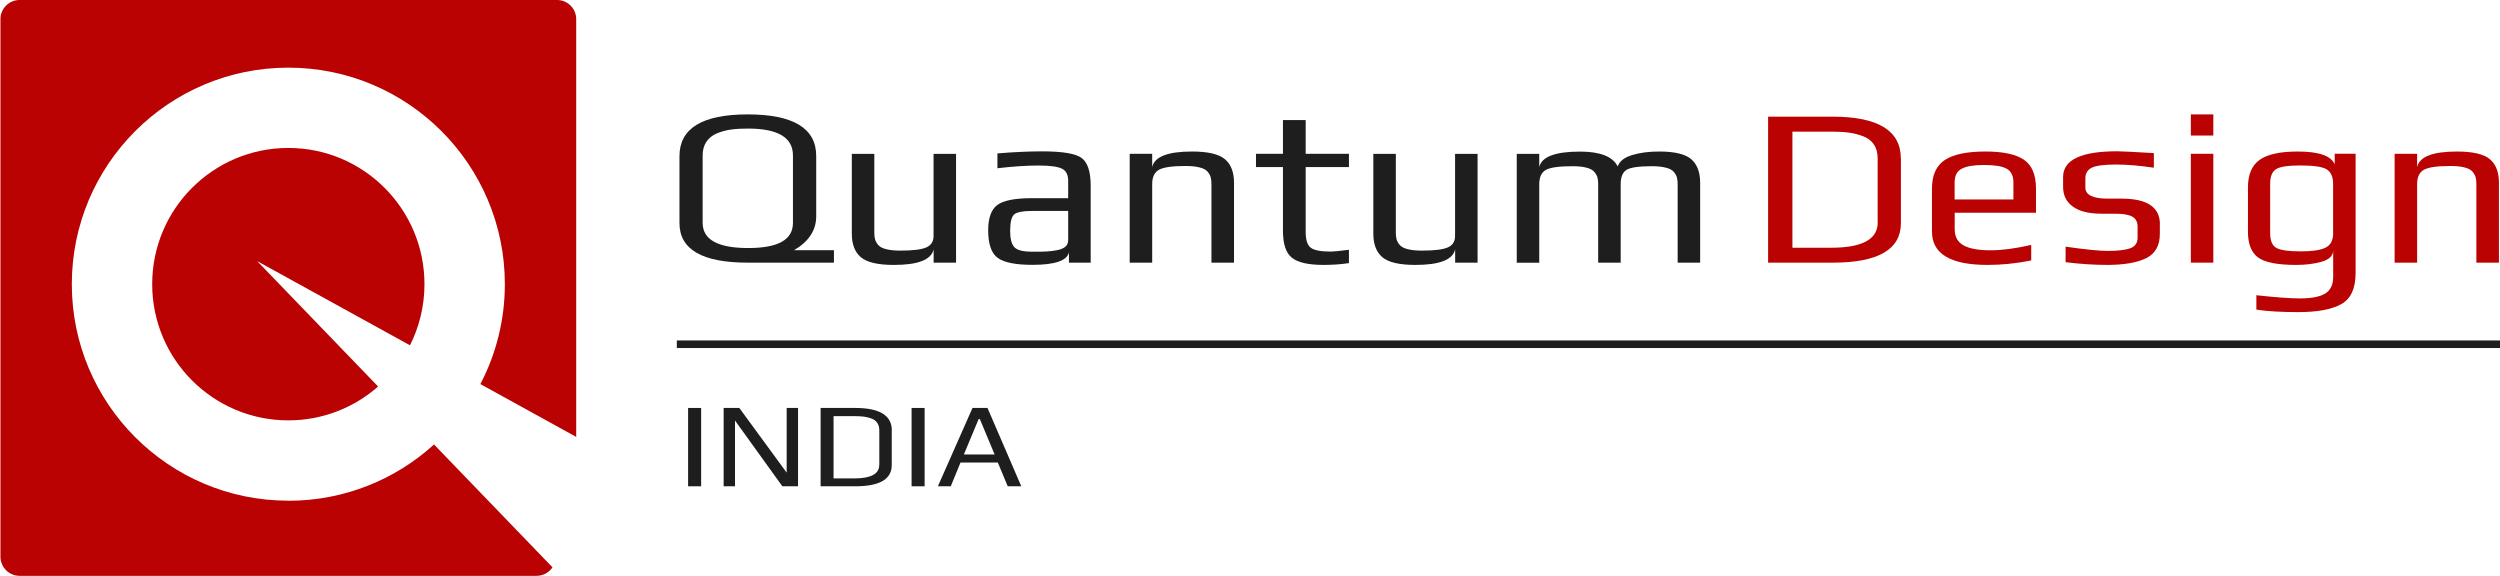 <?xml version="1.0" encoding="UTF-8"?>
<svg id="Layer_1" xmlns="http://www.w3.org/2000/svg" version="1.1" viewBox="0 0 330 76">
  <!-- Generator: Adobe Illustrator 29.4.0, SVG Export Plug-In . SVG Version: 2.1.0 Build 152)  -->
  <defs>
    <style>
      .st0 {
        fill: #ba0202;
      }

      .st1 {
        fill: #1e1e1e;
      }
    </style>
  </defs>
  <g>
    <path class="st0" d="M38.06,66.09c-15.78,0-28.58-12.8-28.58-28.58s12.8-28.58,28.58-28.58,28.58,12.8,28.58,28.58c0,4.76-1.17,9.24-3.23,13.19l12.65,6.97V2.53c0-1.4-1.13-2.53-2.53-2.53H2.58C1.19,0,.06,1.13.06,2.53v70.95c0,1.4,1.13,2.53,2.53,2.53h68.24c.87,0,1.64-.44,2.1-1.12l-15.64-16.22c-5.08,4.62-11.82,7.43-19.22,7.43Z"/>
    <path class="st0" d="M38.06,19.53c-9.93,0-17.97,8.05-17.97,17.98s8.05,17.98,17.97,17.98c4.54,0,8.69-1.69,11.85-4.47l-15.96-16.55,20.17,11.11c1.22-2.43,1.91-5.17,1.91-8.07,0-9.93-8.05-17.98-17.97-17.98Z"/>
  </g>
  <g>
    <path class="st1" d="M110.08,34.67h-11.38c-6.01,0-9.01-1.74-9.01-5.23v-8.82c0-3.68,3-5.52,9.01-5.52s9.04,1.83,9.04,5.49v7.96c0,1.84-.98,3.34-2.94,4.48h5.28v1.63ZM104.67,29.41v-8.88c0-2.38-1.98-3.56-5.94-3.56-.84,0-1.58.04-2.23.13-.65.09-1.27.26-1.86.5-.59.25-1.06.61-1.39,1.1-.33.49-.5,1.09-.5,1.83v8.88c0,2.22,2,3.33,6.01,3.33s5.91-1.11,5.91-3.33Z"/>
    <path class="st1" d="M126.21,34.67h-2.97v-1.75c-.31,1.37-2.06,2.05-5.25,2.05-2.11,0-3.56-.34-4.36-1.02s-1.19-1.72-1.19-3.1v-10.54h2.97v10.4c0,.36.03.65.1.89.07.24.2.48.41.73s.56.44,1.06.56c.5.13,1.12.19,1.86.19,1.65,0,2.79-.14,3.43-.42.64-.28.96-.78.96-1.51v-10.84h2.97v14.37Z"/>
    <path class="st1" d="M143.97,34.67h-2.87v-1.37c-.24,1.11-1.85,1.66-4.82,1.66-2.2,0-3.72-.3-4.57-.91-.85-.6-1.27-1.83-1.27-3.67,0-1.6.4-2.71,1.19-3.31s2.32-.91,4.59-.91h4.78v-2.29c0-.79-.27-1.33-.81-1.6s-1.56-.42-3.05-.42c-1.63,0-3.45.12-5.48.36v-1.96c2.18-.18,4.15-.27,5.91-.27,2.68,0,4.42.29,5.21.88.79.58,1.19,1.8,1.19,3.64v10.16ZM141,31.76v-3.92h-4.59c-1.36,0-2.22.16-2.56.48-.34.32-.51,1.04-.51,2.17,0,1.01.18,1.72.54,2.12.36.41,1.13.61,2.29.61h.59c.57,0,1.05,0,1.44-.03.38-.02.82-.07,1.3-.16.48-.09.85-.24,1.11-.45.25-.21.38-.48.38-.82Z"/>
    <path class="st1" d="M162.88,34.67h-2.97v-10.39c0-.36-.03-.65-.1-.89s-.2-.48-.41-.73c-.21-.25-.56-.44-1.06-.56-.49-.13-1.12-.19-1.86-.19-1.74,0-2.9.17-3.5.5-.59.34-.89.96-.89,1.87v10.39h-2.97v-14.37h2.97v1.75c.31-1.37,2.06-2.05,5.25-2.05,2.11,0,3.56.34,4.36,1.02s1.19,1.72,1.19,3.1v10.54Z"/>
    <path class="st1" d="M178.06,34.73c-1.06.16-2.17.24-3.33.24-2,0-3.4-.31-4.19-.94-.79-.62-1.19-1.81-1.19-3.55v-8.43h-3.56v-1.75h3.56v-4.45h3v4.45h5.71v1.75h-5.71v8.58c0,1.03.22,1.72.66,2.06.44.35,1.33.52,2.67.52.35,0,1.14-.08,2.38-.24v1.75Z"/>
    <path class="st1" d="M195.05,34.67h-2.97v-1.75c-.31,1.37-2.06,2.05-5.25,2.05-2.11,0-3.56-.34-4.36-1.02s-1.19-1.72-1.19-3.1v-10.54h2.97v10.4c0,.36.03.65.1.89.07.24.2.48.41.73.21.25.56.44,1.06.56.5.13,1.12.19,1.86.19,1.65,0,2.79-.14,3.43-.42.64-.28.96-.78.96-1.51v-10.84h2.97v14.37Z"/>
    <path class="st1" d="M224.42,34.67h-2.97v-10.36c0-.36-.03-.65-.1-.89-.07-.24-.2-.48-.41-.73-.21-.25-.56-.44-1.06-.56-.5-.13-1.12-.19-1.86-.19-1.74,0-2.85.17-3.35.5-.5.34-.74.96-.74,1.87v10.36h-2.97v-10.36c0-.36-.03-.65-.1-.89-.07-.24-.2-.48-.41-.73-.21-.25-.56-.44-1.04-.56-.48-.13-1.1-.19-1.85-.19-1.76,0-2.93.16-3.51.49s-.87.96-.87,1.89v10.36h-2.97v-14.37h2.97v1.75c.31-1.37,2.1-2.05,5.38-2.05,2.66,0,4.32.65,4.98,1.96.22-.67.84-1.17,1.86-1.49,1.02-.32,2.23-.48,3.61-.48,2.05,0,3.46.34,4.24,1.02.78.68,1.17,1.72,1.17,3.1v10.54Z"/>
    <path class="st0" d="M250.92,20.92v8.52c0,3.48-2.99,5.23-8.98,5.23h-8.55V15.4h8.51c6.01,0,9.01,1.84,9.01,5.52ZM247.85,29.38v-8.49c0-.73-.17-1.34-.5-1.83-.33-.48-.8-.84-1.4-1.07-.61-.23-1.23-.39-1.86-.48-.64-.09-1.38-.13-2.21-.13h-5.28v15.32h5.12c4.09,0,6.14-1.11,6.14-3.33Z"/>
    <path class="st0" d="M268.74,28.08h-10.72v2.17c0,1.01.4,1.73,1.19,2.15.79.43,1.97.64,3.53.64s3.31-.24,5.38-.71v2.05c-1.98.4-3.91.59-5.77.59-4.88,0-7.33-1.46-7.33-4.4v-5.67c0-1.76.56-3.02,1.68-3.77,1.12-.75,2.91-1.13,5.38-1.13,2.31,0,4,.36,5.07,1.08,1.07.72,1.6,2,1.6,3.82v3.18ZM265.77,26.33v-2.26c0-.87-.3-1.47-.89-1.8s-1.58-.49-2.97-.49-2.3.16-2.94.48c-.64.32-.96.92-.96,1.81v2.26h7.75Z"/>
    <path class="st0" d="M285.1,29.62v1.25c0,1.54-.6,2.61-1.8,3.21-1.2.59-2.92.89-5.16.89-1.72,0-3.54-.12-5.48-.36v-2.05c2.64.38,4.49.56,5.54.56,1.32,0,2.31-.11,2.97-.34.66-.23.99-.7.99-1.41v-1.46c0-.61-.23-1.05-.69-1.31-.46-.26-1.21-.39-2.24-.39h-1.82c-1.67,0-2.94-.31-3.79-.94-.86-.62-1.29-1.48-1.29-2.57v-1.34c0-2.26,2.38-3.39,7.13-3.39.53,0,2.15.08,4.85.24v1.93c-1.89-.28-3.55-.42-4.98-.42-1.58,0-2.66.14-3.22.42-.56.28-.84.74-.84,1.4v1.22c0,.97.98,1.46,2.94,1.46h1.85c3.37,0,5.05,1.13,5.05,3.39Z"/>
    <path class="st0" d="M292.16,17.89h-2.97v-2.79h2.97v2.79ZM292.16,34.67h-2.97v-14.37h2.97v14.37Z"/>
    <path class="st0" d="M310.94,20.3v15.74c0,2.04-.63,3.41-1.9,4.11-1.26.7-3.16,1.05-5.69,1.05-2.27,0-4.1-.11-5.51-.33v-1.9c2.53.28,4.46.42,5.78.42,1.52,0,2.62-.22,3.32-.65.69-.44,1.04-1.16,1.04-2.17v-3.45c-.04.67-.56,1.15-1.53,1.43-.98.28-2.1.42-3.35.42-2.46,0-4.14-.33-5.03-.98s-1.34-1.78-1.34-3.39v-5.85c0-1.7.51-2.92,1.54-3.65,1.02-.73,2.7-1.1,5.03-1.1,2.77,0,4.4.56,4.88,1.69v-1.4h2.77ZM307.97,30.78v-6.5c0-.93-.28-1.57-.84-1.92-.56-.35-1.72-.52-3.48-.52-1.65,0-2.73.17-3.23.5-.51.34-.76.98-.76,1.93v6.5c0,.99.27,1.64.81,1.95.54.31,1.62.46,3.25.46,1.5,0,2.58-.16,3.25-.49.67-.33,1.01-.97,1.01-1.92Z"/>
    <path class="st0" d="M329.85,34.67h-2.97v-10.39c0-.36-.03-.65-.1-.89-.07-.24-.2-.48-.41-.73-.21-.25-.56-.44-1.06-.56-.5-.13-1.12-.19-1.86-.19-1.74,0-2.9.17-3.5.5-.59.34-.89.96-.89,1.87v10.39h-2.97v-14.37h2.97v1.75c.31-1.37,2.06-2.05,5.25-2.05,2.11,0,3.56.34,4.36,1.02s1.19,1.72,1.19,3.1v10.54Z"/>
  </g>
  <rect class="st1" x="89.34" y="44.94" width="240.66" height="1"/>
  <g>
    <path class="st1" d="M92.55,64.19h-1.72v-10.34h1.72v10.34Z"/>
    <path class="st1" d="M105.34,64.19h-2.07l-6.25-8.68v8.68h-1.5v-10.34h2.07l6.25,8.54v-8.54h1.5v10.34Z"/>
    <path class="st1" d="M117.71,56.82v4.57c0,1.87-1.6,2.8-4.81,2.8h-4.58v-10.34h4.57c3.22,0,4.83.99,4.83,2.96ZM116.07,61.36v-4.56c0-.39-.09-.72-.27-.98-.18-.26-.43-.45-.75-.57s-.66-.21-1-.25-.74-.07-1.19-.07h-2.83v8.22h2.74c2.19,0,3.29-.59,3.29-1.78Z"/>
    <path class="st1" d="M122.05,64.19h-1.72v-10.34h1.72v10.34Z"/>
    <path class="st1" d="M134.81,64.19h-1.79l-1.31-3.14h-4.92l-1.29,3.14h-1.7l4.57-10.34h1.98l4.46,10.34ZM131.29,59.99l-1.95-4.67h-.16l-1.95,4.67h4.05Z"/>
  </g>
</svg>
